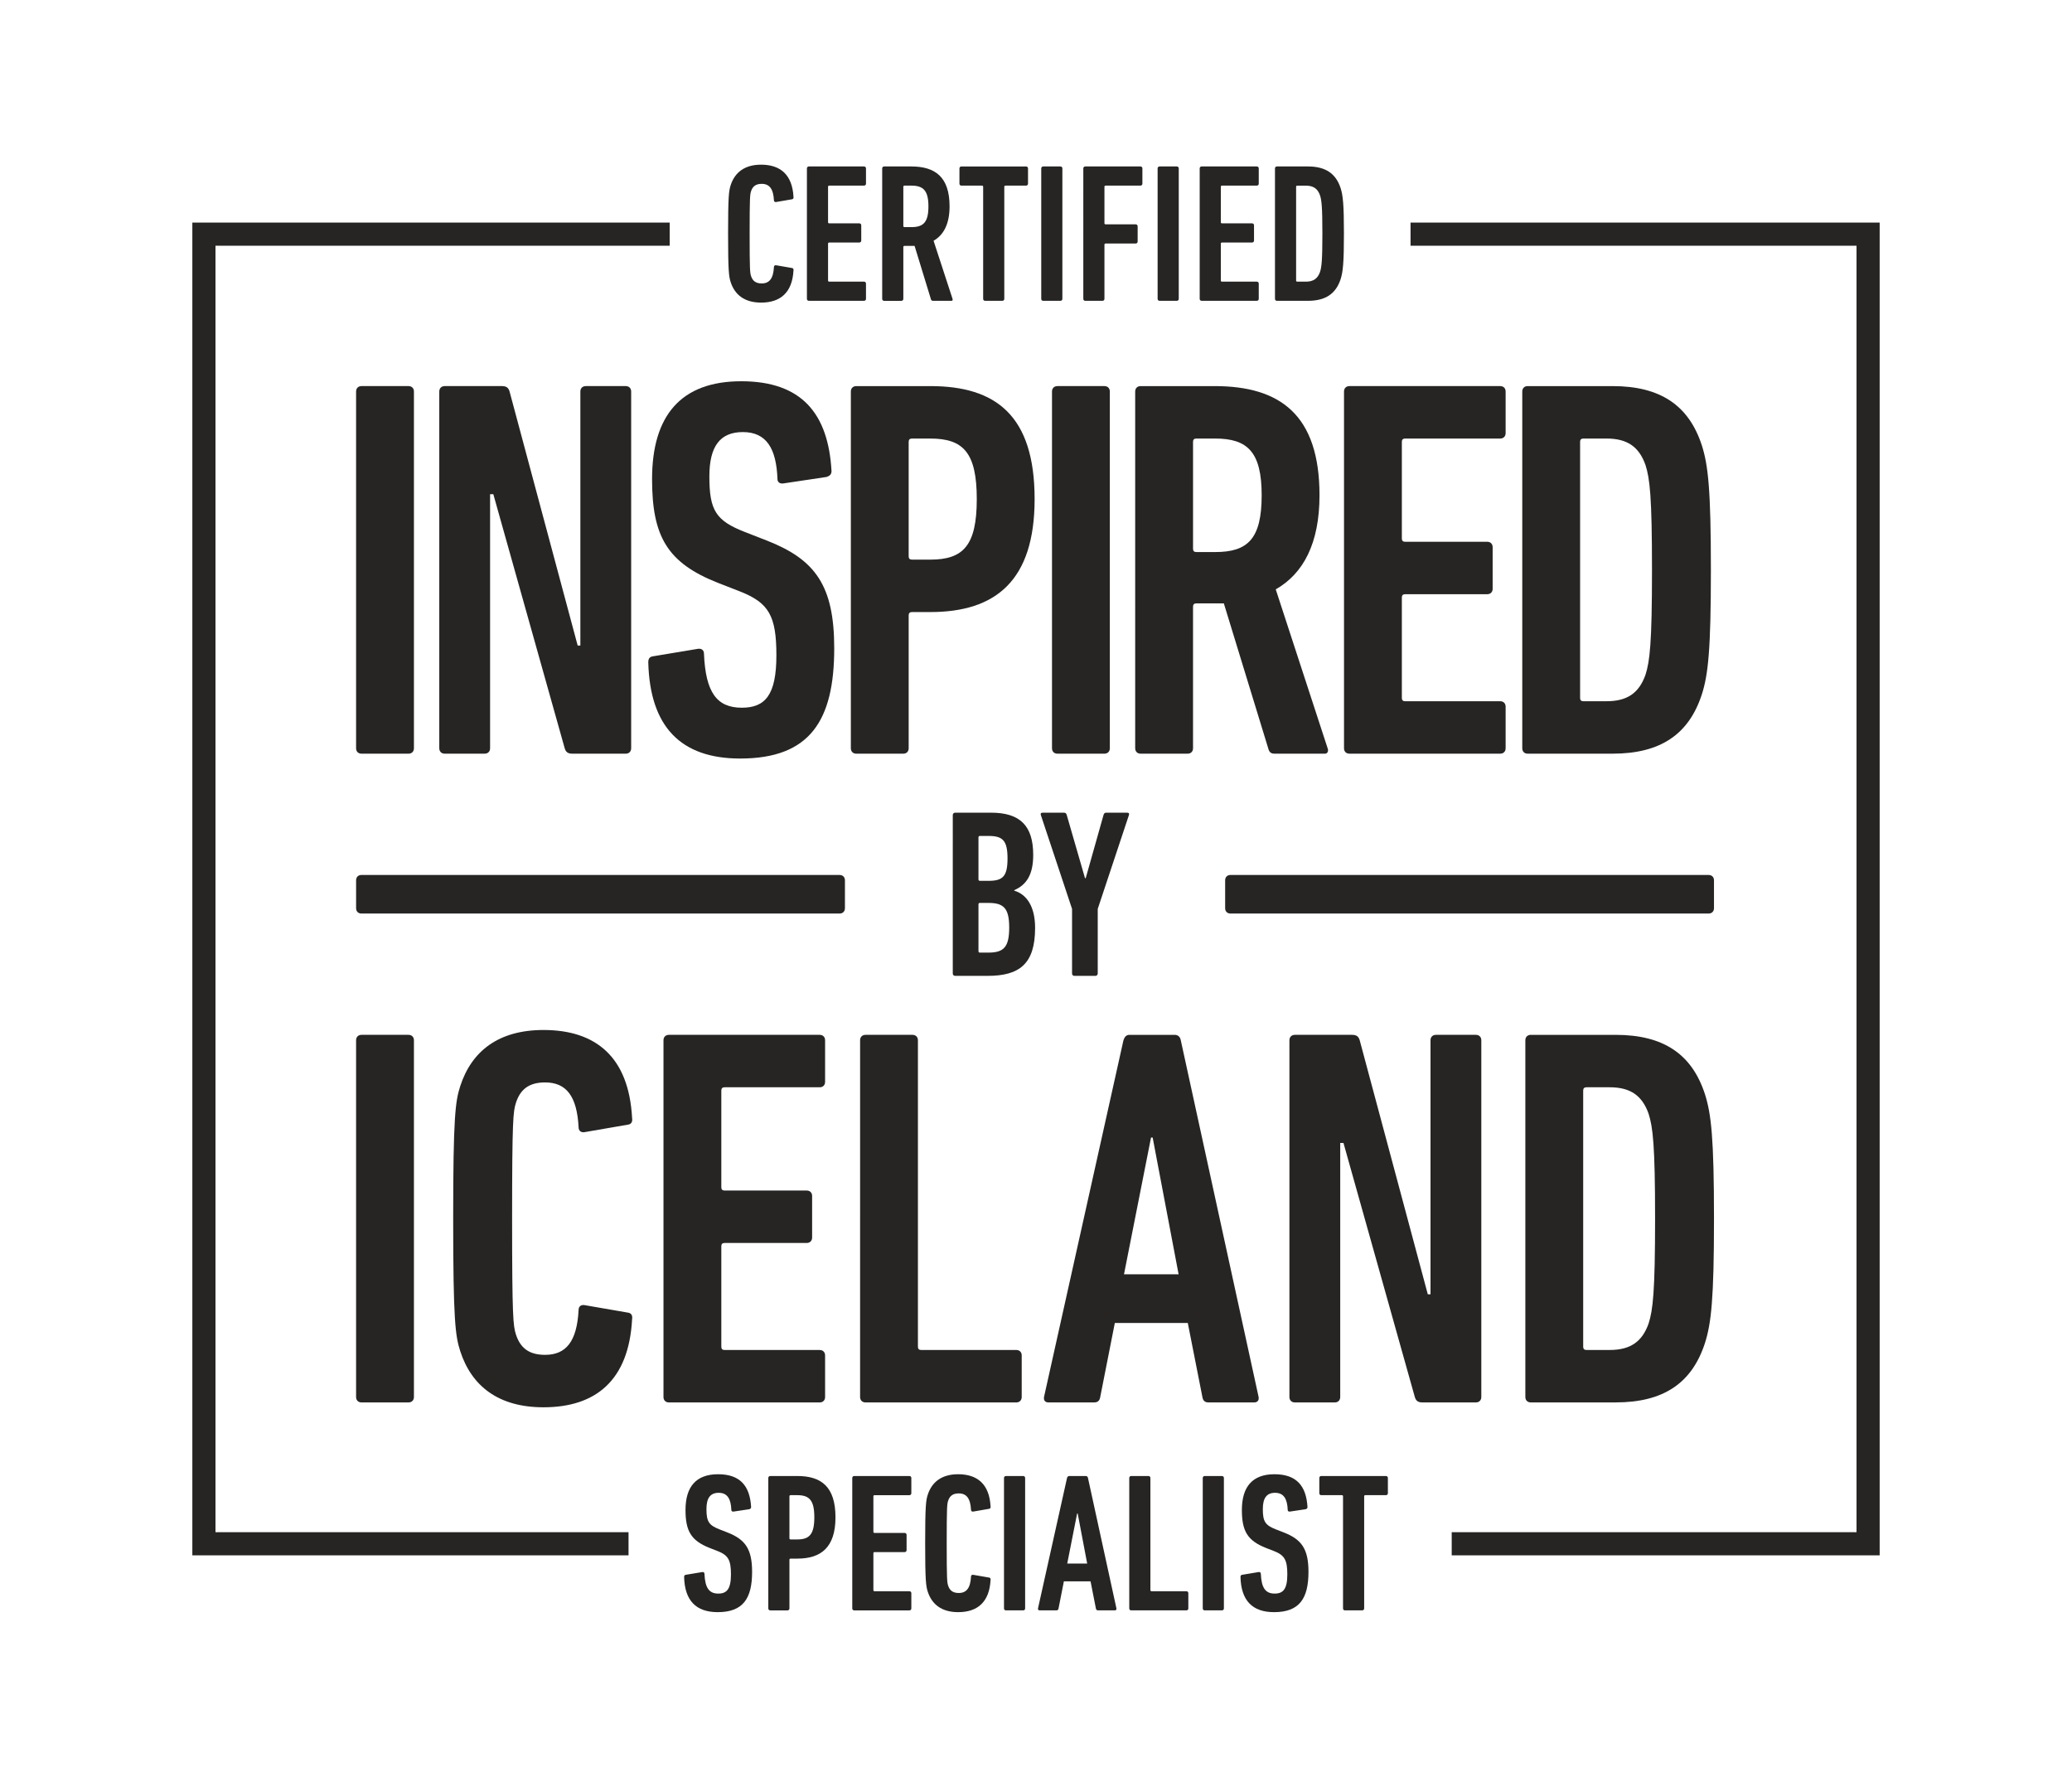 <?xml version="1.0" encoding="UTF-8"?>
<!-- Generator: Adobe Illustrator 17.0.0, SVG Export Plug-In . SVG Version: 6.00 Build 0)  -->
<!DOCTYPE svg PUBLIC "-//W3C//DTD SVG 1.1//EN" "http://www.w3.org/Graphics/SVG/1.1/DTD/svg11.dtd">
<svg version="1.1" id="Layer_1" xmlns="http://www.w3.org/2000/svg" xmlns:xlink="http://www.w3.org/1999/xlink" x="0px" y="0px" width="251.69px" height="215.829px" viewBox="0 0 251.69 215.829" enable-background="new 0 0 251.69 215.829" xml:space="preserve">
<rect x="0" y="0" fill="#FFFFFF" width="251.69" height="215.829"/>
<g>
	<path fill="#262524" d="M115.737,99.006c0-0.174,0.116-0.292,0.293-0.292h4.344c3.557,0,5.132,1.603,5.132,5.133   c0,2.444-0.848,3.643-2.304,4.282v0.059c1.487,0.437,2.534,1.894,2.534,4.52c0,4.4-1.921,5.829-5.771,5.829h-3.936   c-0.177,0-0.293-0.115-0.293-0.292V99.006z M120.082,106.993c1.721,0,2.304-0.524,2.304-2.712s-0.583-2.74-2.304-2.74h-1.048   c-0.118,0-0.177,0.057-0.177,0.174v5.104c0,0.113,0.059,0.174,0.177,0.174H120.082z M119.034,115.711h1.048   c1.865,0,2.508-0.699,2.508-3.032s-0.643-3.002-2.508-3.002h-1.048c-0.118,0-0.177,0.056-0.177,0.175v5.682   C118.857,115.653,118.916,115.711,119.034,115.711"/>
	<path fill="#262524" d="M130.514,118.537c-0.174,0-0.289-0.115-0.289-0.291v-7.841l-3.79-11.4c-0.06-0.174,0-0.291,0.232-0.291   h2.563c0.205,0,0.293,0.087,0.352,0.291l2.217,7.667h0.084l2.162-7.667c0.057-0.204,0.142-0.291,0.348-0.291h2.508   c0.232,0,0.293,0.117,0.232,0.291l-3.789,11.4v7.841c0,0.176-0.117,0.291-0.293,0.291H130.514z"/>
	<path fill="#262524" d="M43.907,110.967c-0.392,0-0.651-0.26-0.651-0.649v-3.389c0-0.391,0.26-0.648,0.651-0.648h58.078   c0.389,0,0.651,0.258,0.651,0.648v3.389c0,0.389-0.263,0.649-0.651,0.649H43.907z"/>
	<path fill="#262524" d="M149.473,110.967c-0.395,0-0.652-0.26-0.652-0.649v-3.389c0-0.391,0.258-0.648,0.652-0.648h58.076   c0.391,0,0.652,0.258,0.652,0.648v3.389c0,0.389-0.262,0.649-0.652,0.649H149.473z"/>
	<path fill="#262524" d="M43.255,47.557c0-0.396,0.263-0.659,0.657-0.659h5.711c0.396,0,0.658,0.263,0.658,0.659V90.89   c0,0.396-0.263,0.658-0.658,0.658h-5.711c-0.395,0-0.657-0.262-0.657-0.658V47.557z"/>
	<path fill="#262524" d="M53.361,47.557c0-0.396,0.264-0.659,0.657-0.659h6.961c0.525,0,0.787,0.199,0.919,0.659l8.273,30.857h0.327   V47.557c0-0.396,0.263-0.659,0.657-0.659h4.857c0.395,0,0.657,0.263,0.657,0.659V90.89c0,0.396-0.263,0.658-0.657,0.658h-6.499   c-0.525,0-0.787-0.197-0.918-0.658l-8.669-30.858h-0.394V90.89c0,0.396-0.263,0.658-0.658,0.658h-4.857   c-0.393,0-0.657-0.262-0.657-0.658V47.557z"/>
	<path fill="#262524" d="M89.91,92.138c-7.222,0-10.964-3.873-11.162-11.687c0-0.395,0.133-0.656,0.525-0.723l5.517-0.919   c0.459-0.065,0.723,0.198,0.723,0.592c0.195,4.727,1.576,6.564,4.596,6.564c2.823,0,4.201-1.508,4.201-6.367   c0-4.795-0.919-6.37-4.399-7.747L87.218,70.8c-6.172-2.431-8.01-5.647-8.01-12.607c0-7.683,3.479-11.883,10.834-11.883   c7.353,0,10.569,3.94,10.964,10.898c0,0.396-0.197,0.592-0.592,0.725l-5.251,0.786c-0.396,0.066-0.722-0.131-0.722-0.526   c-0.133-3.676-1.312-5.71-4.204-5.71c-2.755,0-4.069,1.708-4.069,5.384c0,4.137,0.788,5.382,4.333,6.761l2.692,1.05   c5.844,2.301,8.142,5.453,8.142,13.068C101.335,87.542,98.38,92.138,89.91,92.138"/>
	<path fill="#262524" d="M104.01,91.548c-0.395,0-0.656-0.263-0.656-0.659V47.558c0-0.396,0.262-0.659,0.656-0.659h8.995   c7.944,0,12.672,3.546,12.672,13.722c0,9.915-4.728,13.725-12.672,13.725h-2.231c-0.263,0-0.396,0.133-0.396,0.393v16.151   c0,0.396-0.261,0.659-0.655,0.659H104.01z M118.651,60.621c0-5.646-1.64-7.351-5.646-7.351h-2.231   c-0.263,0-0.396,0.131-0.396,0.393v13.918c0,0.264,0.134,0.396,0.396,0.396h2.231C117.011,67.977,118.651,66.269,118.651,60.621"/>
	<path fill="#262524" d="M127.788,47.557c0-0.396,0.264-0.659,0.658-0.659h5.711c0.396,0,0.656,0.263,0.656,0.659V90.89   c0,0.396-0.26,0.658-0.656,0.658h-5.711c-0.394,0-0.658-0.262-0.658-0.658V47.557z"/>
	<path fill="#262524" d="M154.834,91.548c-0.393,0-0.59-0.131-0.723-0.461l-5.449-17.794h-1.117h-2.231   c-0.264,0-0.394,0.131-0.394,0.396v17.2c0,0.395-0.264,0.659-0.656,0.659h-5.713c-0.394,0-0.658-0.264-0.658-0.659V47.558   c0-0.396,0.264-0.659,0.658-0.659h8.994c7.945,0,12.738,3.48,12.738,13.264c0,5.845-1.969,9.521-5.316,11.425l6.303,19.302   c0.131,0.331,0,0.659-0.328,0.659H154.834z M153.258,60.162c0-5.253-1.707-6.893-5.646-6.893h-2.297   c-0.264,0-0.394,0.131-0.394,0.393v13c0,0.264,0.131,0.395,0.394,0.395h2.297C151.551,67.057,153.258,65.481,153.258,60.162"/>
	<path fill="#262524" d="M163.26,47.557c0-0.396,0.264-0.659,0.658-0.659h18.318c0.395,0,0.656,0.263,0.656,0.659v5.055   c0,0.394-0.262,0.657-0.656,0.657h-11.555c-0.264,0-0.395,0.132-0.395,0.393v11.754c0,0.26,0.131,0.393,0.395,0.393h9.98   c0.395,0,0.654,0.262,0.654,0.657v5.055c0,0.395-0.26,0.657-0.654,0.657h-9.98c-0.264,0-0.395,0.132-0.395,0.393v12.216   c0,0.261,0.131,0.391,0.395,0.391h11.555c0.395,0,0.656,0.265,0.656,0.658v5.054c0,0.396-0.262,0.658-0.656,0.658h-18.318   c-0.395,0-0.658-0.262-0.658-0.658V47.557z"/>
	<path fill="#262524" d="M184.913,47.557c0-0.396,0.26-0.658,0.654-0.658h10.309c5.844,0,9.26,2.365,10.836,7.158   c0.787,2.428,1.113,5.45,1.113,15.166c0,9.717-0.326,12.739-1.113,15.168c-1.576,4.794-4.992,7.157-10.836,7.157h-10.309   c-0.395,0-0.654-0.262-0.654-0.658V47.557z M192.331,85.177h2.824c2.496,0,3.939-0.984,4.727-3.215   c0.523-1.641,0.789-3.809,0.789-12.739c0-8.93-0.266-11.096-0.789-12.738c-0.787-2.229-2.23-3.216-4.727-3.216h-2.824   c-0.262,0-0.393,0.133-0.393,0.393v31.125C191.938,85.047,192.069,85.177,192.331,85.177"/>
	<path fill="#262524" d="M43.255,126.358c0-0.394,0.263-0.657,0.657-0.657h5.711c0.396,0,0.658,0.264,0.658,0.657v43.333   c0,0.396-0.263,0.659-0.658,0.659h-5.711c-0.395,0-0.657-0.264-0.657-0.659V126.358z"/>
	<path fill="#262524" d="M55.049,148.025c0-12.409,0.264-14.248,0.854-16.086c1.379-4.267,4.664-6.828,10.112-6.828   c6.368,0,10.374,3.282,10.767,10.701c0.066,0.393-0.064,0.724-0.46,0.789l-5.319,0.92c-0.393,0.064-0.72-0.132-0.72-0.592   c-0.198-3.807-1.51-5.449-4.071-5.449c-1.971,0-3.021,0.854-3.546,2.495c-0.328,1.049-0.459,1.97-0.459,14.05   c0,12.083,0.131,13,0.459,14.052c0.525,1.643,1.575,2.494,3.546,2.494c2.561,0,3.873-1.642,4.071-5.449   c0-0.46,0.327-0.656,0.72-0.591l5.319,0.919c0.396,0.065,0.526,0.393,0.46,0.789c-0.393,7.419-4.398,10.702-10.767,10.702   c-5.448,0-8.733-2.56-10.112-6.828C55.313,162.273,55.049,160.433,55.049,148.025"/>
	<path fill="#262524" d="M80.594,126.358c0-0.394,0.264-0.657,0.657-0.657h18.317c0.395,0,0.657,0.264,0.657,0.657v5.057   c0,0.394-0.263,0.655-0.657,0.655H88.013c-0.262,0-0.393,0.133-0.393,0.395v11.754c0,0.261,0.131,0.393,0.393,0.393h9.979   c0.395,0,0.658,0.263,0.658,0.657v5.055c0,0.395-0.264,0.658-0.658,0.658h-9.979c-0.262,0-0.393,0.131-0.393,0.392v12.214   c0,0.264,0.131,0.394,0.393,0.394h11.556c0.395,0,0.657,0.264,0.657,0.656v5.055c0,0.396-0.263,0.659-0.657,0.659H81.251   c-0.394,0-0.657-0.264-0.657-0.659V126.358z"/>
	<path fill="#262524" d="M104.477,126.358c0-0.394,0.264-0.657,0.657-0.657h5.71c0.396,0,0.658,0.264,0.658,0.657v37.229   c0,0.264,0.132,0.394,0.393,0.394h11.557c0.396,0,0.657,0.264,0.657,0.656v5.055c0,0.396-0.261,0.659-0.657,0.659h-18.317   c-0.394,0-0.657-0.264-0.657-0.659V126.358z"/>
	<path fill="#262524" d="M136.469,126.357c0.131-0.393,0.33-0.655,0.725-0.655h5.512c0.396,0,0.66,0.263,0.725,0.655l9.455,43.334   c0.065,0.396-0.133,0.658-0.525,0.658h-5.582c-0.459,0-0.656-0.262-0.723-0.658l-1.773-8.992h-8.863l-1.773,8.992   c-0.062,0.396-0.262,0.658-0.723,0.658h-5.58c-0.395,0-0.591-0.262-0.526-0.658L136.469,126.357z M143.168,154.788l-3.152-16.611   h-0.199l-3.283,16.611H143.168z"/>
	<path fill="#262524" d="M156.629,126.358c0-0.394,0.264-0.657,0.656-0.657h6.961c0.525,0,0.787,0.197,0.92,0.657l8.271,30.859h0.33   v-30.859c0-0.394,0.262-0.657,0.654-0.657h4.859c0.395,0,0.658,0.264,0.658,0.657v43.333c0,0.396-0.264,0.659-0.658,0.659h-6.498   c-0.527,0-0.789-0.198-0.922-0.659l-8.666-30.856h-0.395v30.856c0,0.396-0.262,0.659-0.656,0.659h-4.859   c-0.393,0-0.656-0.264-0.656-0.659V126.358z"/>
	<path fill="#262524" d="M185.288,126.357c0-0.393,0.264-0.656,0.654-0.656h10.309c5.844,0,9.26,2.366,10.836,7.158   c0.787,2.428,1.115,5.45,1.115,15.166c0,9.717-0.328,12.739-1.115,15.167c-1.576,4.794-4.992,7.157-10.836,7.157h-10.309   c-0.391,0-0.654-0.262-0.654-0.658V126.357z M192.708,163.98h2.822c2.496,0,3.941-0.984,4.729-3.216   c0.523-1.642,0.787-3.809,0.787-12.739s-0.264-11.096-0.787-12.738c-0.787-2.231-2.232-3.217-4.729-3.217h-2.822   c-0.264,0-0.395,0.133-0.395,0.395v31.122C192.313,163.849,192.444,163.98,192.708,163.98"/>
	<g>
		<path fill="#262524" d="M88.442,28.38c0-4.537,0.096-5.208,0.312-5.88c0.504-1.561,1.704-2.497,3.696-2.497    c2.328,0,3.793,1.2,3.937,3.913c0.024,0.144-0.024,0.264-0.168,0.288l-1.944,0.336c-0.144,0.024-0.264-0.048-0.264-0.216    c-0.072-1.392-0.552-1.992-1.488-1.992c-0.72,0-1.104,0.312-1.296,0.912c-0.12,0.384-0.168,0.72-0.168,5.137    s0.048,4.752,0.168,5.136c0.191,0.6,0.576,0.912,1.296,0.912c0.937,0,1.416-0.6,1.488-1.992c0-0.168,0.12-0.24,0.264-0.216    l1.944,0.336c0.144,0.024,0.192,0.144,0.168,0.288c-0.144,2.712-1.608,3.912-3.937,3.912c-1.992,0-3.192-0.936-3.696-2.496    C88.538,33.589,88.442,32.916,88.442,28.38z"/>
		<path fill="#262524" d="M98.018,20.459c0-0.144,0.096-0.24,0.239-0.24h6.697c0.144,0,0.239,0.096,0.239,0.24v1.848    c0,0.144-0.096,0.24-0.239,0.24h-4.225c-0.096,0-0.143,0.048-0.143,0.144v4.296c0,0.096,0.048,0.144,0.143,0.144h3.649    c0.143,0,0.24,0.096,0.24,0.24v1.848c0,0.144-0.097,0.24-0.24,0.24h-3.649c-0.096,0-0.143,0.048-0.143,0.144v4.464    c0,0.096,0.048,0.144,0.143,0.144h4.225c0.144,0,0.239,0.096,0.239,0.24v1.848c0,0.144-0.096,0.24-0.239,0.24h-6.697    c-0.144,0-0.239-0.096-0.239-0.24V20.459z"/>
		<path fill="#262524" d="M113.354,36.541c-0.145,0-0.216-0.048-0.265-0.168l-1.992-6.504h-0.407h-0.816    c-0.096,0-0.145,0.048-0.145,0.144v6.289c0,0.144-0.096,0.24-0.239,0.24h-2.089c-0.144,0-0.239-0.096-0.239-0.24V20.459    c0-0.144,0.096-0.24,0.239-0.24h3.289c2.904,0,4.656,1.272,4.656,4.848c0,2.136-0.721,3.48-1.944,4.177l2.304,7.056    c0.049,0.12,0,0.24-0.119,0.24H113.354z M112.778,25.068c0-1.92-0.624-2.52-2.064-2.52h-0.84c-0.096,0-0.145,0.048-0.145,0.144    v4.752c0,0.096,0.049,0.144,0.145,0.144h0.84C112.154,27.588,112.778,27.012,112.778,25.068z"/>
		<path fill="#262524" d="M119.666,36.541c-0.144,0-0.24-0.096-0.24-0.24V22.692c0-0.096-0.048-0.144-0.144-0.144h-2.496    c-0.145,0-0.24-0.096-0.24-0.24v-1.848c0-0.144,0.096-0.24,0.24-0.24h7.849c0.144,0,0.24,0.096,0.24,0.24v1.848    c0,0.144-0.097,0.24-0.24,0.24h-2.496c-0.097,0-0.145,0.048-0.145,0.144v13.609c0,0.144-0.096,0.24-0.239,0.24H119.666z"/>
		<path fill="#262524" d="M126.482,20.459c0-0.144,0.096-0.24,0.239-0.24h2.089c0.144,0,0.239,0.096,0.239,0.24v15.841    c0,0.144-0.096,0.24-0.239,0.24h-2.089c-0.144,0-0.239-0.096-0.239-0.24V20.459z"/>
		<path fill="#262524" d="M131.593,20.459c0-0.144,0.096-0.24,0.239-0.24h6.697c0.144,0,0.24,0.096,0.24,0.24v1.848    c0,0.144-0.097,0.24-0.24,0.24h-4.225c-0.096,0-0.145,0.048-0.145,0.144v4.417c0,0.096,0.049,0.144,0.145,0.144h3.648    c0.144,0,0.24,0.096,0.24,0.24v1.848c0,0.144-0.097,0.24-0.24,0.24h-3.648c-0.096,0-0.145,0.048-0.145,0.144v6.576    c0,0.144-0.096,0.24-0.239,0.24h-2.089c-0.144,0-0.239-0.096-0.239-0.24V20.459z"/>
		<path fill="#262524" d="M140.618,20.459c0-0.144,0.096-0.24,0.239-0.24h2.089c0.144,0,0.24,0.096,0.24,0.24v15.841    c0,0.144-0.097,0.24-0.24,0.24h-2.089c-0.144,0-0.239-0.096-0.239-0.24V20.459z"/>
		<path fill="#262524" d="M145.729,20.459c0-0.144,0.096-0.24,0.239-0.24h6.697c0.144,0,0.239,0.096,0.239,0.24v1.848    c0,0.144-0.096,0.24-0.239,0.24h-4.225c-0.096,0-0.144,0.048-0.144,0.144v4.296c0,0.096,0.048,0.144,0.144,0.144h3.648    c0.144,0,0.24,0.096,0.24,0.24v1.848c0,0.144-0.097,0.24-0.24,0.24h-3.648c-0.096,0-0.144,0.048-0.144,0.144v4.464    c0,0.096,0.048,0.144,0.144,0.144h4.225c0.144,0,0.239,0.096,0.239,0.24v1.848c0,0.144-0.096,0.24-0.239,0.24h-6.697    c-0.143,0-0.239-0.096-0.239-0.24V20.459z"/>
		<path fill="#262524" d="M154.874,20.459c0-0.144,0.096-0.24,0.239-0.24h3.769c2.137,0,3.385,0.864,3.961,2.616    c0.288,0.888,0.407,1.992,0.407,5.545c0,3.552-0.119,4.656-0.407,5.544c-0.576,1.752-1.824,2.616-3.961,2.616h-3.769    c-0.143,0-0.239-0.096-0.239-0.24V20.459z M157.585,34.213h1.032c0.912,0,1.44-0.36,1.728-1.176    c0.192-0.6,0.288-1.392,0.288-4.656c0-3.264-0.096-4.057-0.288-4.656c-0.287-0.816-0.816-1.176-1.728-1.176h-1.032    c-0.096,0-0.144,0.048-0.144,0.144v11.377C157.442,34.165,157.49,34.213,157.585,34.213z"/>
	</g>
	<g>
		<path fill="#262524" d="M87.182,195.826c-2.64,0-4.008-1.416-4.08-4.272c0-0.144,0.048-0.24,0.192-0.264l2.016-0.336    c0.168-0.023,0.264,0.072,0.264,0.216c0.072,1.728,0.576,2.4,1.681,2.4c1.032,0,1.536-0.552,1.536-2.328    c0-1.753-0.336-2.329-1.608-2.833l-0.983-0.383c-2.257-0.889-2.929-2.064-2.929-4.609c0-2.809,1.272-4.344,3.96-4.344    c2.688,0,3.864,1.439,4.009,3.984c0,0.144-0.072,0.216-0.216,0.264l-1.921,0.288c-0.144,0.024-0.264-0.048-0.264-0.192    c-0.048-1.344-0.479-2.088-1.536-2.088c-1.008,0-1.488,0.624-1.488,1.969c0,1.512,0.288,1.968,1.584,2.472l0.984,0.384    c2.137,0.84,2.977,1.992,2.977,4.777C91.359,194.145,90.279,195.826,87.182,195.826z"/>
		<path fill="#262524" d="M93.566,195.61c-0.144,0-0.239-0.096-0.239-0.24v-15.842c0-0.143,0.096-0.239,0.239-0.239h3.289    c2.904,0,4.632,1.296,4.632,5.017c0,3.624-1.728,5.016-4.632,5.016h-0.816c-0.096,0-0.145,0.049-0.145,0.145v5.904    c0,0.145-0.096,0.24-0.239,0.24H93.566z M98.918,184.305c0-2.064-0.6-2.689-2.063-2.689h-0.816c-0.096,0-0.145,0.048-0.145,0.144    v5.089c0,0.097,0.049,0.144,0.145,0.144h0.816C98.319,186.993,98.918,186.37,98.918,184.305z"/>
		<path fill="#262524" d="M103.526,179.528c0-0.143,0.096-0.239,0.239-0.239h6.697c0.144,0,0.24,0.096,0.24,0.239v1.849    c0,0.144-0.097,0.24-0.24,0.24h-4.225c-0.096,0-0.145,0.048-0.145,0.144v4.297c0,0.096,0.049,0.145,0.145,0.145h3.648    c0.144,0,0.24,0.096,0.24,0.239v1.849c0,0.144-0.097,0.24-0.24,0.24h-3.648c-0.096,0-0.145,0.047-0.145,0.144v4.464    c0,0.097,0.049,0.145,0.145,0.145h4.225c0.144,0,0.24,0.096,0.24,0.24v1.848c0,0.145-0.097,0.24-0.24,0.24h-6.697    c-0.144,0-0.239-0.096-0.239-0.24V179.528z"/>
		<path fill="#262524" d="M112.381,187.45c0-4.537,0.096-5.209,0.312-5.881c0.504-1.561,1.704-2.496,3.696-2.496    c2.328,0,3.793,1.199,3.937,3.912c0.024,0.145-0.024,0.264-0.168,0.288l-1.944,0.336c-0.144,0.024-0.264-0.048-0.264-0.216    c-0.072-1.393-0.552-1.992-1.488-1.992c-0.72,0-1.105,0.312-1.296,0.912c-0.12,0.384-0.168,0.72-0.168,5.137    c0,4.416,0.048,4.752,0.168,5.136c0.191,0.601,0.576,0.912,1.296,0.912c0.936,0,1.416-0.601,1.488-1.992    c0-0.168,0.12-0.239,0.264-0.216l1.944,0.336c0.144,0.023,0.192,0.145,0.168,0.288c-0.144,2.712-1.608,3.912-3.937,3.912    c-1.992,0-3.192-0.937-3.696-2.496C112.477,192.658,112.381,191.985,112.381,187.45z"/>
		<path fill="#262524" d="M121.958,179.528c0-0.143,0.096-0.239,0.239-0.239h2.089c0.144,0,0.239,0.096,0.239,0.239v15.842    c0,0.145-0.096,0.24-0.239,0.24h-2.089c-0.144,0-0.239-0.096-0.239-0.24V179.528z"/>
		<path fill="#262524" d="M129.614,179.528c0.048-0.143,0.12-0.239,0.264-0.239h2.017c0.144,0,0.24,0.096,0.264,0.239l3.456,15.842    c0.024,0.145-0.048,0.24-0.191,0.24h-2.04c-0.168,0-0.24-0.096-0.265-0.24l-0.647-3.288h-3.24l-0.648,3.288    c-0.024,0.145-0.096,0.24-0.264,0.24h-2.04c-0.145,0-0.217-0.096-0.192-0.24L129.614,179.528z M132.062,189.922l-1.152-6.073    h-0.072l-1.199,6.073H132.062z"/>
		<path fill="#262524" d="M137.173,179.528c0-0.143,0.096-0.239,0.239-0.239h2.089c0.144,0,0.24,0.096,0.24,0.239v13.609    c0,0.097,0.048,0.145,0.144,0.145h4.225c0.144,0,0.239,0.096,0.239,0.24v1.848c0,0.145-0.096,0.24-0.239,0.24h-6.697    c-0.144,0-0.239-0.096-0.239-0.24V179.528z"/>
		<path fill="#262524" d="M146.101,179.528c0-0.143,0.096-0.239,0.239-0.239h2.089c0.144,0,0.24,0.096,0.24,0.239v15.842    c0,0.145-0.097,0.24-0.24,0.24h-2.089c-0.144,0-0.239-0.096-0.239-0.24V179.528z"/>
		<path fill="#262524" d="M154.765,195.826c-2.64,0-4.008-1.416-4.08-4.272c0-0.144,0.048-0.24,0.192-0.264l2.016-0.336    c0.168-0.023,0.264,0.072,0.264,0.216c0.072,1.728,0.576,2.4,1.681,2.4c1.032,0,1.536-0.552,1.536-2.328    c0-1.753-0.336-2.329-1.608-2.833l-0.984-0.383c-2.256-0.889-2.928-2.064-2.928-4.609c0-2.809,1.272-4.344,3.96-4.344    c2.689,0,3.864,1.439,4.009,3.984c0,0.144-0.072,0.216-0.216,0.264l-1.921,0.288c-0.144,0.024-0.264-0.048-0.264-0.192    c-0.048-1.344-0.479-2.088-1.536-2.088c-1.008,0-1.488,0.624-1.488,1.969c0,1.512,0.288,1.968,1.584,2.472l0.984,0.384    c2.137,0.84,2.977,1.992,2.977,4.777C158.942,194.145,157.862,195.826,154.765,195.826z"/>
		<path fill="#262524" d="M163.38,195.61c-0.143,0-0.24-0.096-0.24-0.24V181.76c0-0.096-0.048-0.144-0.144-0.144H160.5    c-0.145,0-0.24-0.097-0.24-0.24v-1.849c0-0.143,0.096-0.239,0.24-0.239h7.849c0.143,0,0.24,0.096,0.24,0.239v1.849    c0,0.144-0.097,0.24-0.24,0.24h-2.496c-0.097,0-0.145,0.048-0.145,0.144v13.609c0,0.145-0.096,0.24-0.239,0.24H163.38z"/>
	</g>
	<g>
		<polygon fill="#262524" points="171.342,27.037 171.342,29.849 225.516,29.849 225.516,186.113 176.342,186.113 176.342,188.925     228.327,188.925 228.327,27.037   "/>
		<polygon fill="#262524" points="76.349,186.113 26.175,186.113 26.175,29.849 81.349,29.849 81.349,27.037 23.364,27.037     23.364,188.925 76.349,188.925   "/>
	</g>
</g>
</svg>